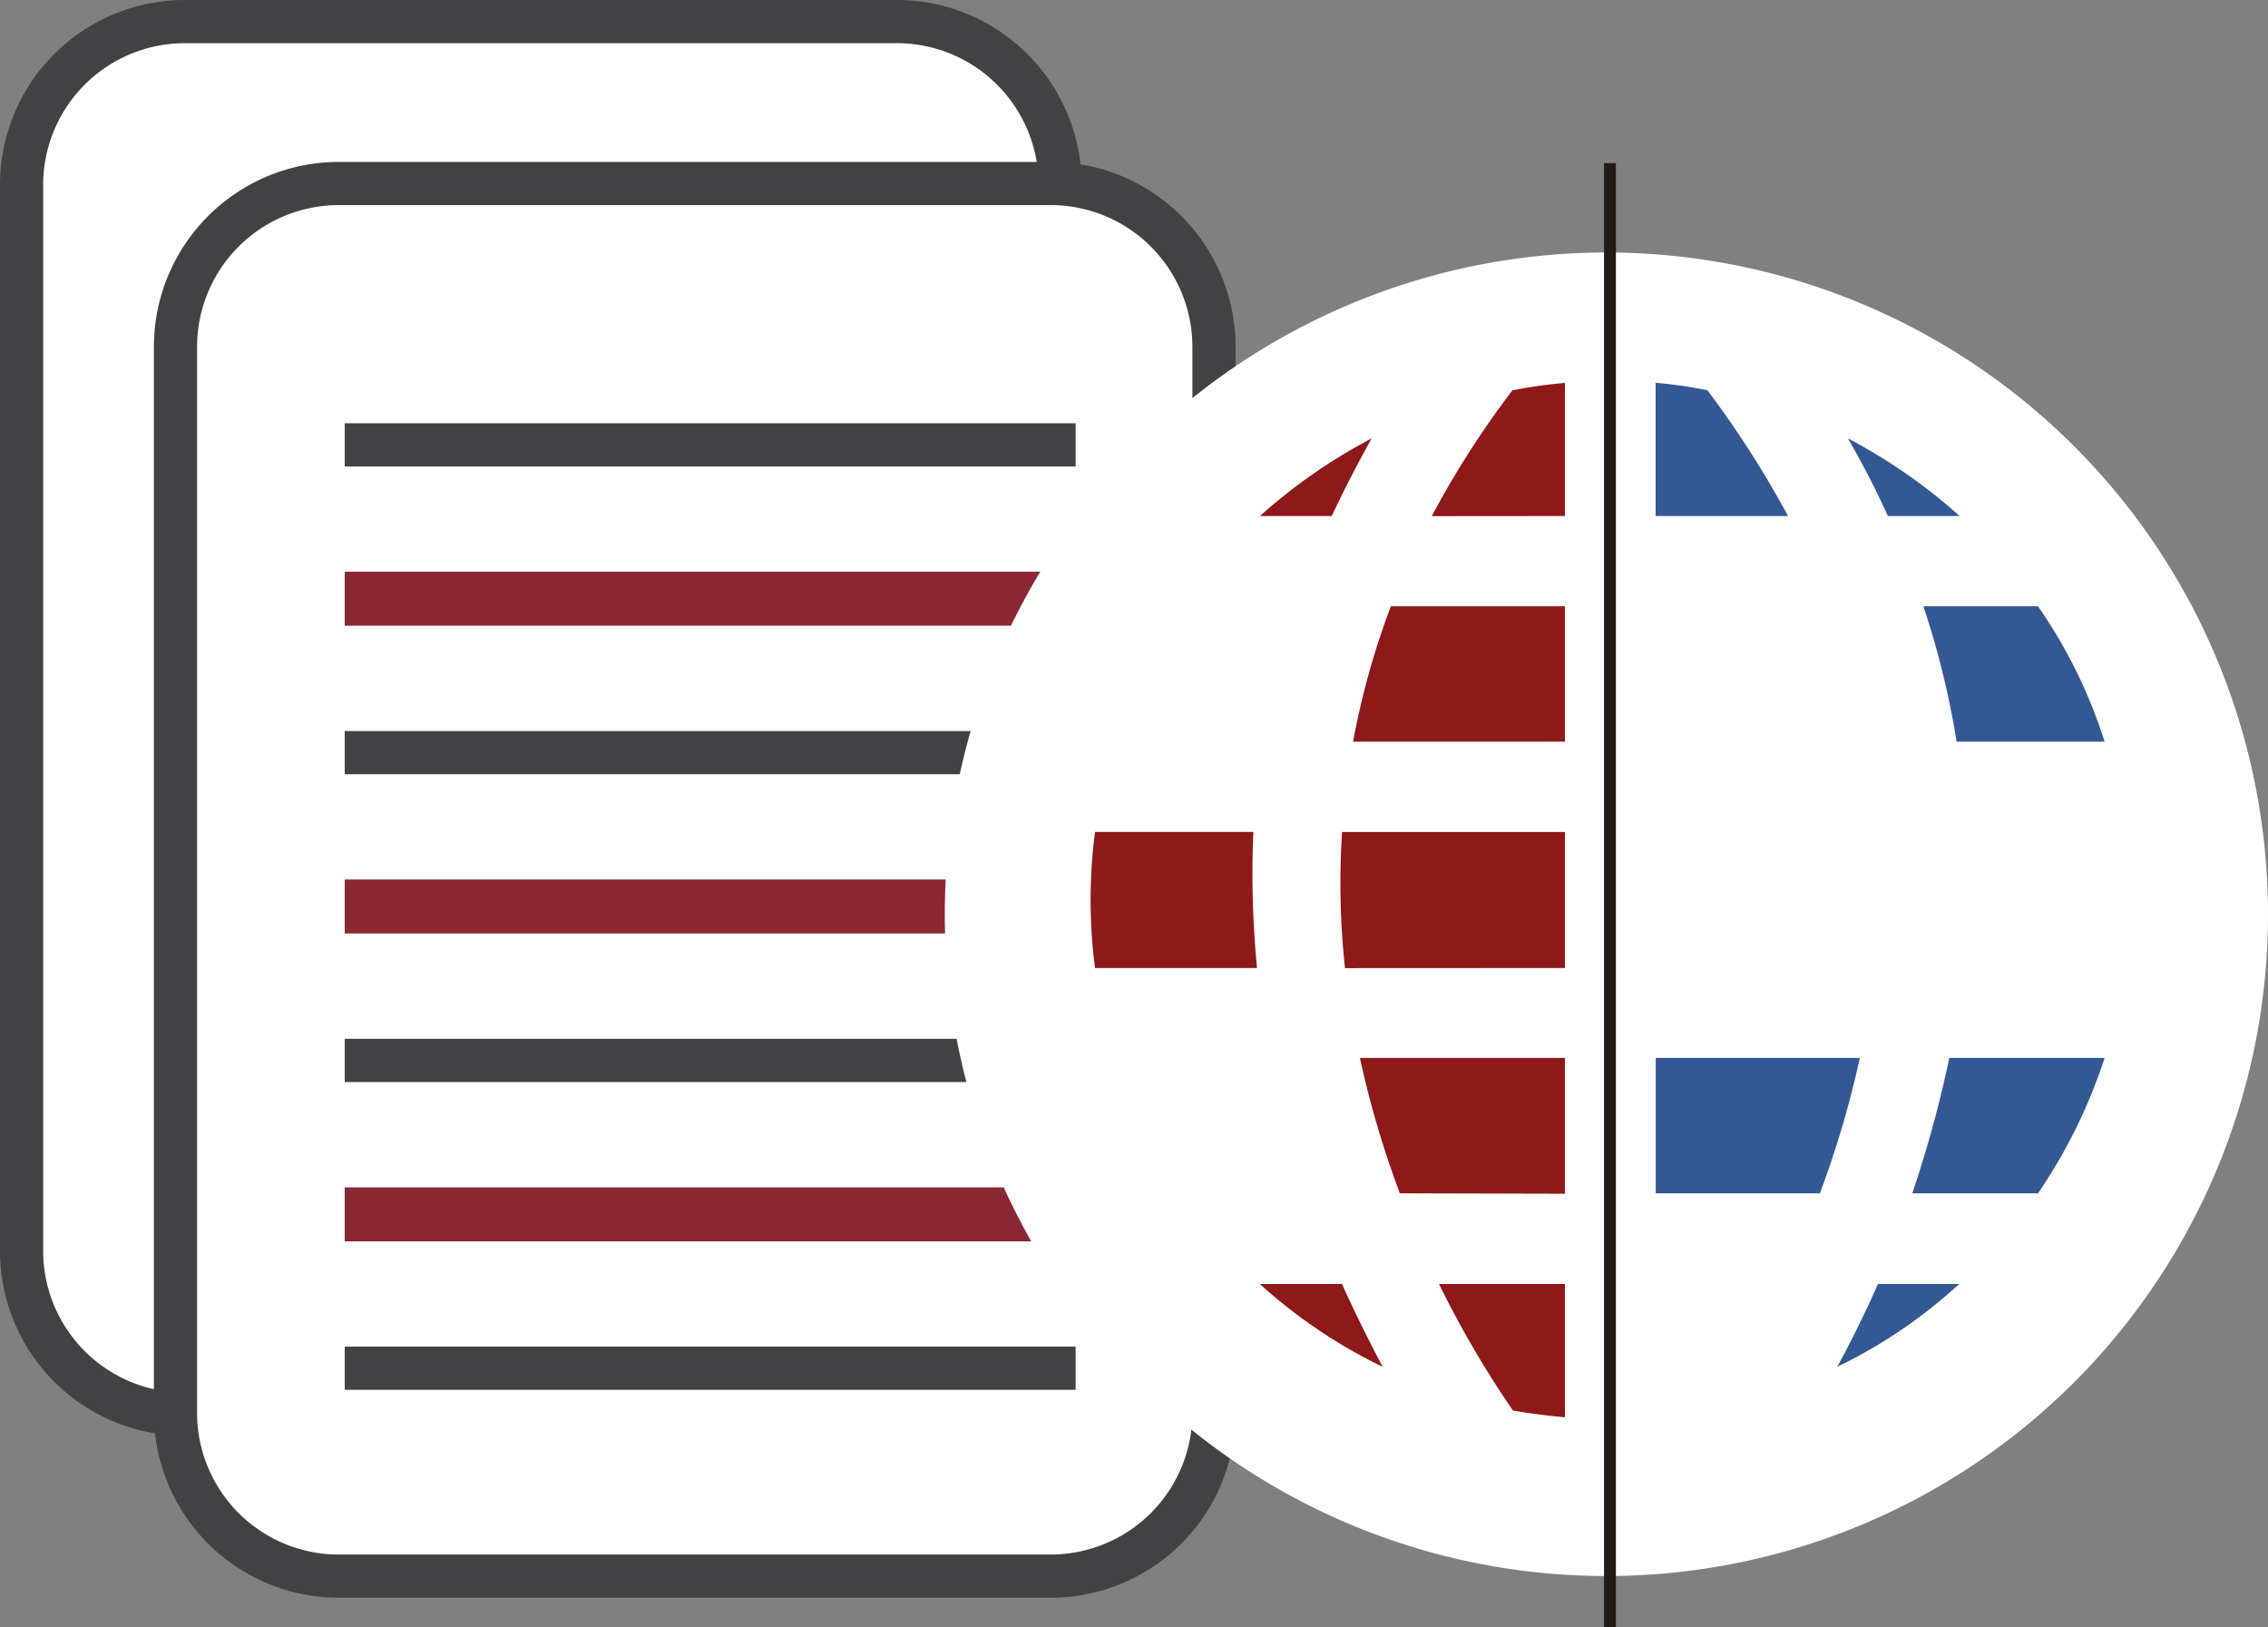<svg xmlns="http://www.w3.org/2000/svg" viewBox="0 0 210.14 150.72"><rect x="0" y="0" width="210.14" height="150.72" fill="#808080" stroke="none"/><defs><style>.cls-1{fill:#fff;}.cls-2{fill:#424143;}.cls-3{fill:#8a2833;}.cls-4{fill:#8f1819;}.cls-5{fill:#335994;}.cls-6{fill:#221b17;}</style></defs><title>icono_agencia_aduanal</title><g id="Capa_2" data-name="Capa 2"><g id="Capa_1-2" data-name="Capa 1"><path class="cls-1" d="M83.11,131h-66A15.11,15.11,0,0,1,2,115.9V17.11A15.11,15.11,0,0,1,17.11,2h66A15.11,15.11,0,0,1,98.23,17.11V115.9A15.11,15.11,0,0,1,83.11,131"/><path class="cls-2" d="M83.12,133h-66A17.13,17.13,0,0,1,0,115.9V17.11A17.13,17.13,0,0,1,17.11,0h66a17.13,17.13,0,0,1,17.11,17.11V115.9A17.13,17.13,0,0,1,83.12,133M17.11,4A13.13,13.13,0,0,0,4,17.11V115.9A13.13,13.13,0,0,0,17.11,129h66A13.13,13.13,0,0,0,96.23,115.9V17.11A13.13,13.13,0,0,0,83.12,4Z"/><path class="cls-1" d="M97.37,146h-66a15.11,15.11,0,0,1-15.11-15.11V32.08A15.11,15.11,0,0,1,31.37,17h66a15.12,15.12,0,0,1,15.11,15.11v98.79A15.12,15.12,0,0,1,97.37,146"/><path class="cls-2" d="M97.37,148h-66a17.13,17.13,0,0,1-17.11-17.12V32.08A17.13,17.13,0,0,1,31.37,15h66a17.13,17.13,0,0,1,17.11,17.11v98.79A17.13,17.13,0,0,1,97.37,148m-66-129A13.13,13.13,0,0,0,18.26,32.08v98.79A13.13,13.13,0,0,0,31.37,144h66a13.13,13.13,0,0,0,13.11-13.12V32.08A13.13,13.13,0,0,0,97.37,19Z"/><rect class="cls-2" x="31.94" y="39.21" width="67.72" height="4"/><rect class="cls-3" x="31.94" y="52.96" width="67.72" height="5"/><rect class="cls-2" x="31.94" y="67.72" width="67.72" height="4"/><rect class="cls-3" x="31.94" y="81.47" width="67.72" height="5"/><rect class="cls-2" x="31.94" y="96.23" width="67.72" height="4"/><rect class="cls-3" x="31.94" y="109.99" width="67.72" height="5"/><rect class="cls-2" x="31.94" y="124.74" width="67.72" height="4"/><path class="cls-1" d="M87.54,84.69a61.3,61.3,0,1,1,61.3,61.3,61.3,61.3,0,0,1-61.3-61.3"/><path class="cls-4" d="M116.47,89.67a89.78,89.78,0,0,1-.34-12.61H101.46a48.67,48.67,0,0,0,0,12.61Z"/><path class="cls-4" d="M127.09,40.61a51,51,0,0,0-10.35,7.19h6.65q1.71-3.62,3.7-7.19"/><path class="cls-4" d="M128.11,126.61q-2-3.76-3.77-7.67h-7.61a48,48,0,0,0,11.38,7.67"/><path class="cls-4" d="M145,89.67V77.07H124.35a73.16,73.16,0,0,0,.27,12.61Z"/><path class="cls-4" d="M145,68.7V56.16H128.87a72.4,72.4,0,0,0-3.5,12.54Z"/><path class="cls-4" d="M145,110.58V98H126a90.89,90.89,0,0,0,3.7,12.54Z"/><path class="cls-4" d="M145,47.8V35.47a43.81,43.81,0,0,0-4.87.69,84.92,84.92,0,0,0-7.47,11.65Z"/><path class="cls-4" d="M145,131.27V118.94H133.33a92.88,92.88,0,0,0,6.85,11.72q2.39.41,4.8.62"/><path class="cls-5" d="M165.67,47.8a92.43,92.43,0,0,0-7.47-11.65,41.14,41.14,0,0,0-4.8-.69V47.8Z"/><path class="cls-5" d="M172.32,98H153.41v12.54h15.21A91.17,91.17,0,0,0,172.32,98"/><path class="cls-5" d="M181.5,118.94H174q-1.72,3.9-3.77,7.67a46.71,46.71,0,0,0,11.3-7.67"/><path class="cls-5" d="M181.57,47.8a50.82,50.82,0,0,0-10.35-7.19q2.06,3.57,3.7,7.19Z"/><path class="cls-5" d="M195,98H180.61a109.07,109.07,0,0,1-3.43,12.54h11.65A49.21,49.21,0,0,0,195,98"/><path class="cls-5" d="M195,68.7a46.55,46.55,0,0,0-6.17-12.54H178.21a79.59,79.59,0,0,1,3.08,12.54Z"/><rect class="cls-6" x="148.62" y="15.11" width="1.1" height="135.61"/></g></g></svg>